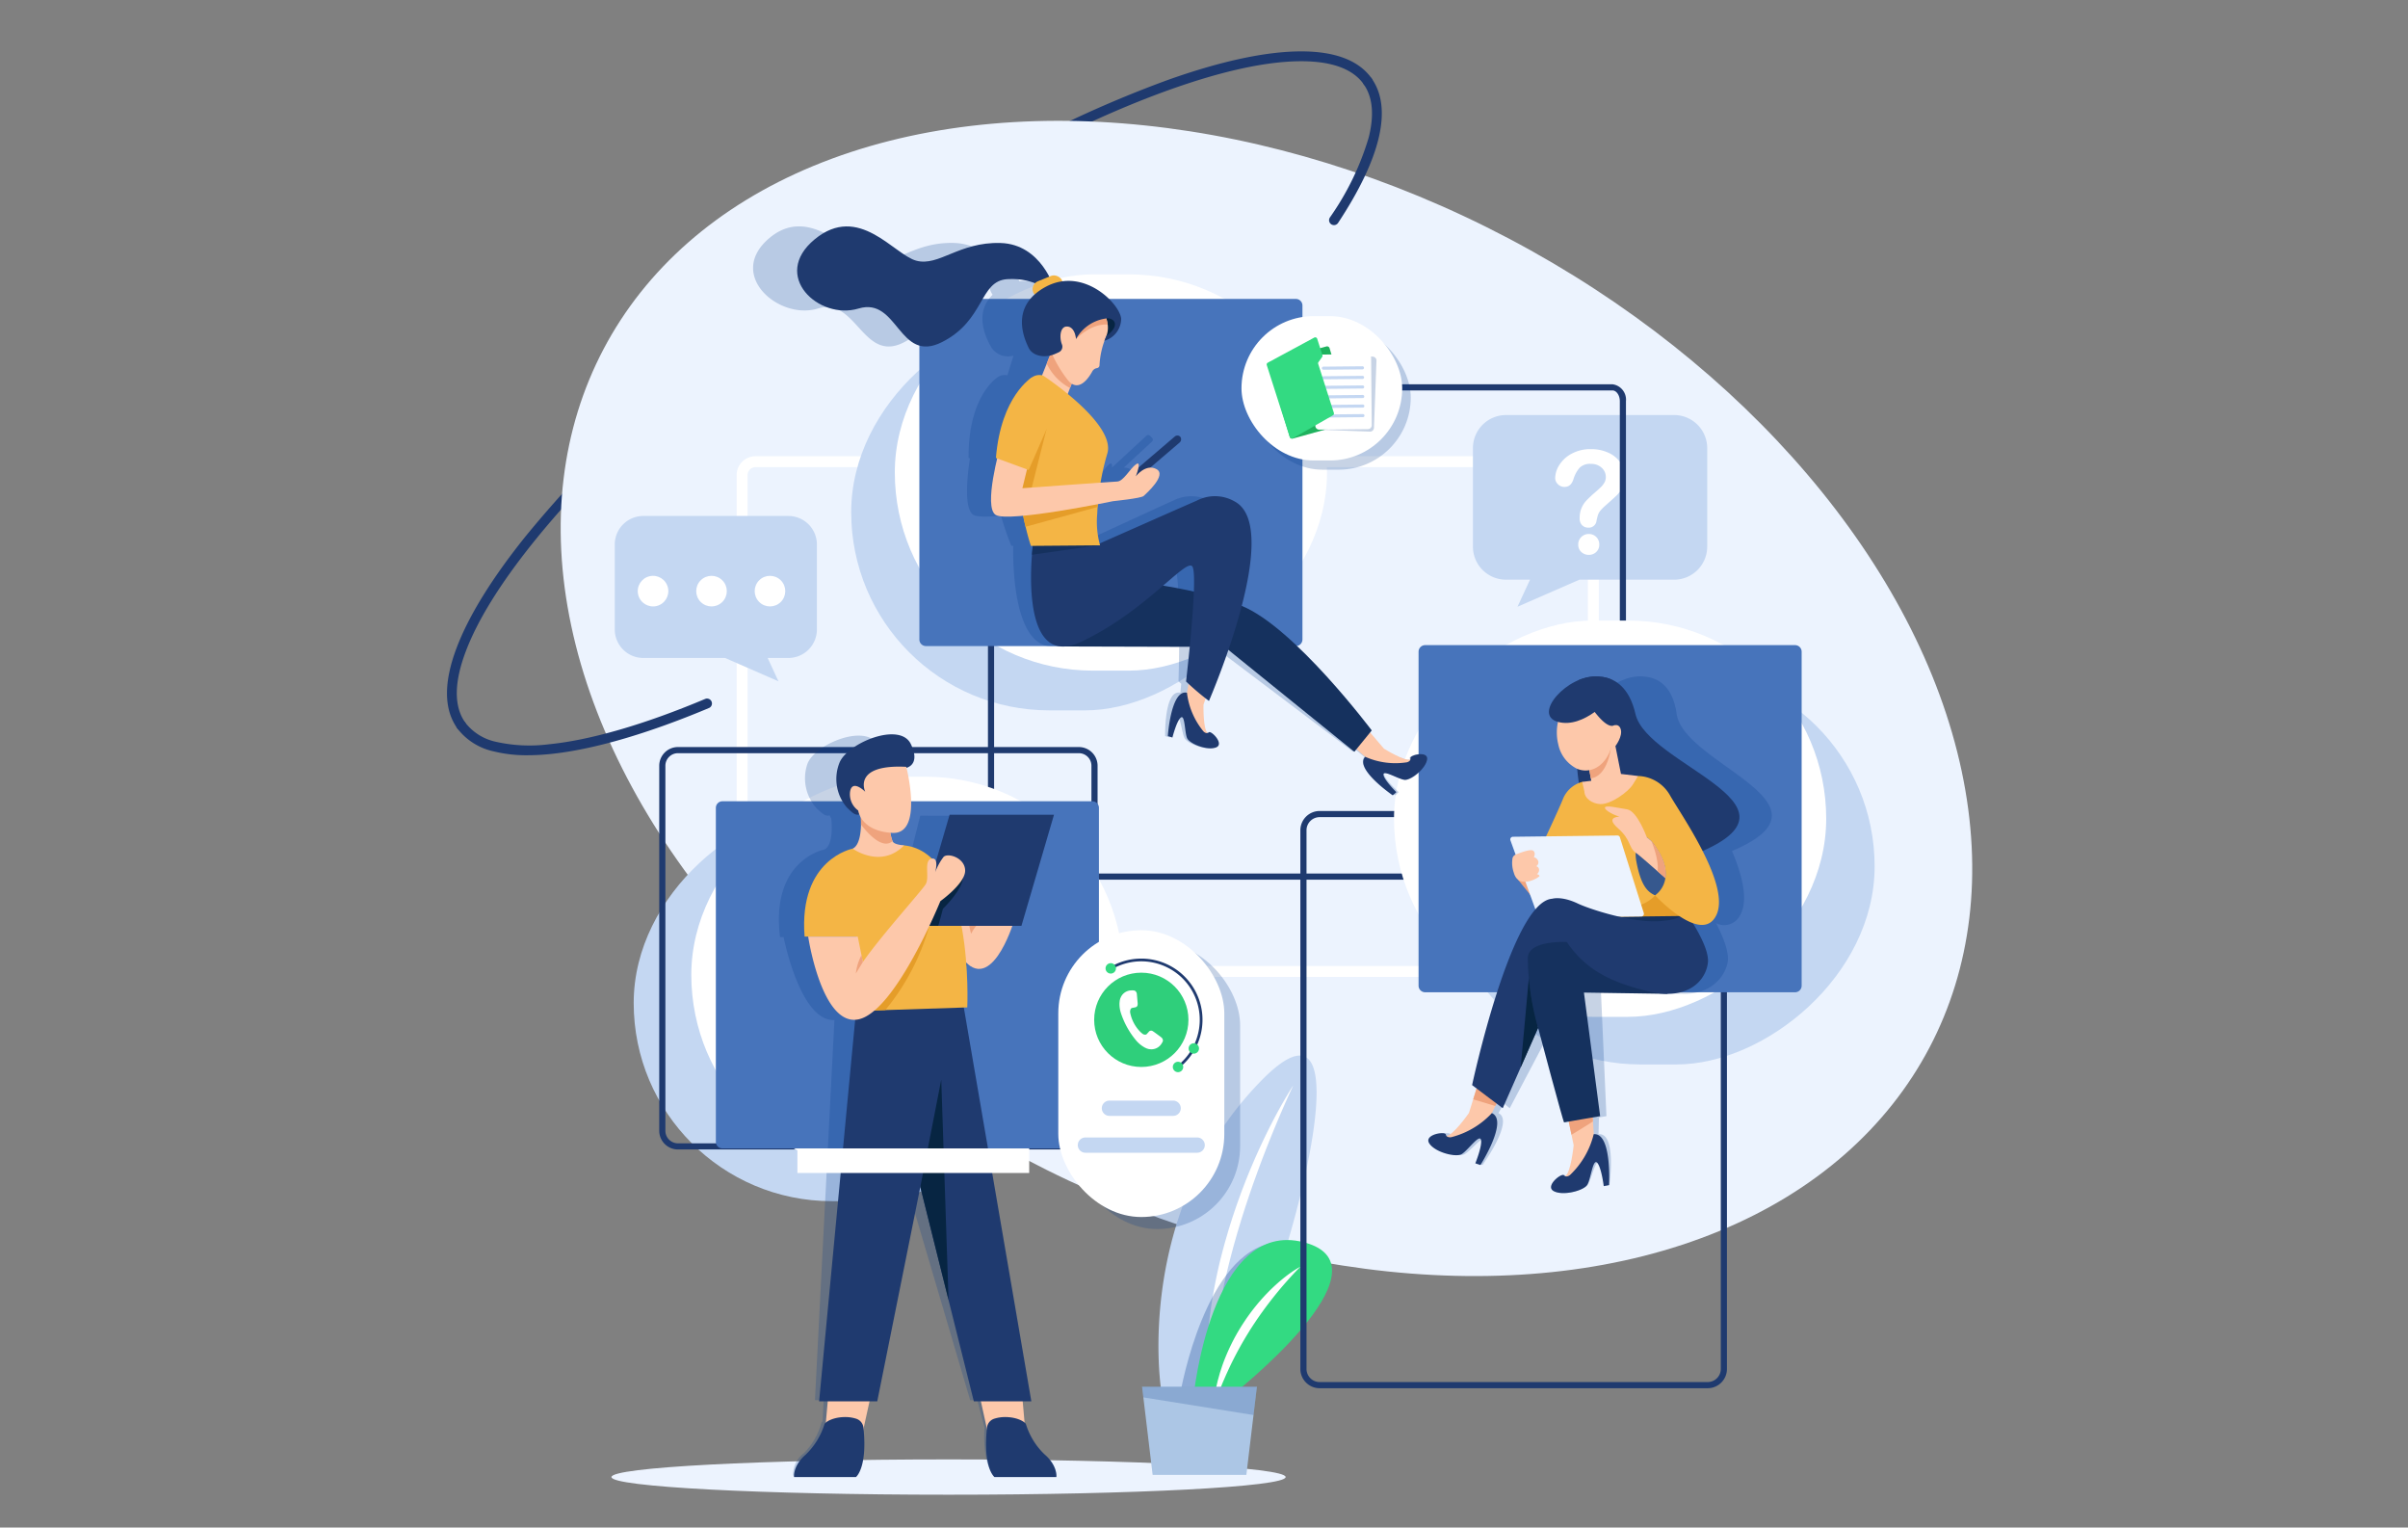 <svg xmlns="http://www.w3.org/2000/svg" xmlns:xlink="http://www.w3.org/1999/xlink" width="380" height="241" viewBox="0 0 380 241"><rect x="0" y="0" width="380" height="241" fill="#808080" stroke="none"/><defs><clipPath id="a"><rect width="380" height="241" transform="translate(256.75 986)" fill="#f5f5f5"/></clipPath></defs><g transform="translate(-256.75 -986)" clip-path="url(#a)"><g transform="translate(26.452 1040.588)"><path d="M514.2,460.38a.776.776,0,0,1-.634-.327c-2.111-2.973-2.146-7.227-.1-12.643,1.909-5.06,5.56-10.973,10.851-17.572a183.573,183.573,0,0,1,19.719-20.6,298.79,298.79,0,0,1,55.833-39.657,183.55,183.55,0,0,1,25.946-11.834c7.974-2.823,14.759-4.323,20.166-4.459,5.787-.145,9.792,1.288,11.9,4.261a.777.777,0,1,1-1.266.9c-1.794-2.525-5.36-3.739-10.6-3.608s-11.866,1.6-19.686,4.37c-16.175,5.726-35.573,16.33-54.621,29.86s-35.449,28.353-46.183,41.741c-5.189,6.472-8.759,12.242-10.61,17.149s-1.878,8.67-.084,11.2a.777.777,0,0,1-.633,1.227Z" transform="translate(-211.121 -399.759)" fill="#1f3a6f"/><ellipse cx="82.023" cy="118.243" rx="82.023" ry="118.243" transform="translate(287.307 73.035) rotate(-62.208)" fill="#ecf3fe"/><path d="M1404.5,1496.5H1274.384a2.972,2.972,0,0,1-2.969-2.969v-76.215a2.972,2.972,0,0,1,2.969-2.969H1404.5a2.972,2.972,0,0,1,2.969,2.969v76.215A2.972,2.972,0,0,1,1404.5,1496.5Zm-130.113-80.43a1.248,1.248,0,0,0-1.246,1.246v76.215a1.248,1.248,0,0,0,1.246,1.246H1404.5a1.248,1.248,0,0,0,1.246-1.246v-76.215a1.248,1.248,0,0,0-1.246-1.246Z" transform="translate(-924.868 -1396.955)" fill="#fff"/><ellipse cx="53.195" cy="2.785" rx="53.195" ry="2.785" transform="translate(326.792 175.662)" fill="#ecf3fe"/><g transform="translate(410.527 111.949)"><path d="M2397.5,3014.7c-2.909,9.834-6.568,19.135-8.978,22.45a4.528,4.528,0,0,1-1.027,1.093l-.483-.017-6.344-.224-3.115-.11s-4.49-27.912,15.716-48.669C2405.711,2976.438,2402.89,2996.482,2397.5,3014.7Z" transform="translate(-2374.545 -2985.18)" fill="#c4d7f2"/><path d="M2516.47,3063.236c-.982,2.1-1.907,4.218-2.794,6.35s-1.736,4.276-2.538,6.436l-.3.809-.292.813c-.194.542-.395,1.082-.579,1.627l-.281.815c-.095.272-.189.543-.279.817l-.544,1.638-.522,1.644c-.089.273-.169.549-.252.825l-.247.826c-.081.276-.169.549-.247.826l-.235.829c-.155.553-.32,1.1-.459,1.661a106.514,106.514,0,0,0-2.762,13.488l-.216,1.709c-.02.143-.032.285-.046.428l-.041.429-.084.858c-.028.286-.059.572-.084.858l-.057.86-.059.861c-.018.287-.045.574-.05.861-.116,2.3-.1,4.606-.02,6.926-.178-1.144-.381-2.292-.472-3.45l-.085-.868-.041-.435-.024-.436-.085-1.744c-.008-.146-.014-.292-.013-.436l0-.437,0-.874v-.874c.006-.291.019-.582.028-.873l.031-.874.018-.437c.005-.146.01-.291.022-.437l.129-1.744a79.169,79.169,0,0,1,2.49-13.747c.145-.564.314-1.121.474-1.682l.242-.839c.081-.279.171-.556.257-.834l.263-.833c.088-.278.173-.556.268-.831l.559-1.654.592-1.643.148-.41.157-.407.314-.814c.206-.544.425-1.083.644-1.621l.331-.807.342-.8q1.373-3.205,2.958-6.31c.533-1.031,1.077-2.057,1.653-3.065.142-.253.288-.5.434-.755s.291-.5.441-.75C2515.849,3064.215,2516.15,3063.719,2516.47,3063.236Z" transform="translate(-2492.608 -3058.537)" fill="#fff"/><path d="M2451.808,3474.694c-2.909,9.834-6.568,19.135-8.978,22.45-.611.443-1.125.808-1.51,1.075-.489.341-.769.527-.769.527l-5.637-.421s.02-.115.062-.33C2435.541,3495.052,2440.1,3473.436,2451.808,3474.694Z" transform="translate(-2428.854 -3445.177)" fill="#003889" opacity="0.28" style="mix-blend-mode:multiply;isolation:isolate"/><path d="M2468.923,3493.463s2.766-28.311,17.44-24.469-11.787,24.469-11.787,24.469Z" transform="translate(-2460.817 -3439.533)" fill="#33da82"/><path d="M2535.1,3538.661c-.784.786-1.525,1.594-2.25,2.414s-1.42,1.656-2.093,2.509c-.17.212-.338.425-.5.642s-.334.427-.493.646q-.487.651-.957,1.312c-.152.223-.309.444-.464.665s-.3.449-.452.673-.3.451-.445.677-.3.453-.433.685a56.5,56.5,0,0,0-3.109,5.692l-.339.74-.171.371-.162.374-.327.749c-.109.25-.207.5-.312.757-.218.5-.4,1.017-.61,1.528-.105.255-.2.514-.293.773s-.2.518-.3.776a23.485,23.485,0,0,1,.511-3.3c.063-.271.124-.544.193-.814l.225-.806c.039-.134.073-.27.116-.4l.13-.4c.088-.265.173-.532.265-.8a31.363,31.363,0,0,1,2.931-6.032c.146-.24.3-.472.456-.706s.306-.469.471-.7.324-.456.49-.682.336-.448.508-.669c.349-.438.7-.875,1.068-1.294.181-.213.369-.42.558-.626s.381-.409.576-.609a28.673,28.673,0,0,1,2.464-2.266c.434-.349.877-.688,1.334-1.007A14.3,14.3,0,0,1,2535.1,3538.661Z" transform="translate(-2510.127 -3505.343)" fill="#fff"/><path d="M2350.71,3867.025h-14.79l-1.666-13.906h18.121Z" transform="translate(-2334.255 -3800.872)" fill="#acc6e5"/><path d="M2334.255,3853.119l.2,1.683,17.385,2.782.535-4.466Z" transform="translate(-2334.255 -3800.872)" fill="#003889" opacity="0.2" style="mix-blend-mode:multiply;isolation:isolate"/></g><path d="M3233.336,1306.418h-26.53a5.22,5.22,0,0,0-5.22,5.22v15.534a5.219,5.219,0,0,0,5.22,5.22h3.789l-1.976,4.266,9.769-4.266h14.949a5.22,5.22,0,0,0,5.22-5.22v-15.534A5.22,5.22,0,0,0,3233.336,1306.418Z" transform="translate(-2738.849 -1295.524)" fill="#c4d7f2"/><g transform="translate(475.716 16.273)"><path d="M3417.189,1400.366a3.983,3.983,0,0,1,.684-2.117,5.177,5.177,0,0,1,1.972-1.768,6.169,6.169,0,0,1,3.012-.688,6.42,6.42,0,0,1,2.817.606,4.572,4.572,0,0,1,1.88,1.614,3.927,3.927,0,0,1,.654,2.208,3.4,3.4,0,0,1-.39,1.64,5.033,5.033,0,0,1-.91,1.212q-.526.509-1.889,1.714a7.461,7.461,0,0,0-.6.6,2.425,2.425,0,0,0-.339.472,2.3,2.3,0,0,0-.174.429q-.062.214-.186.753a1.226,1.226,0,0,1-1.317,1.138,1.337,1.337,0,0,1-.962-.38,1.468,1.468,0,0,1-.385-1.115,3.906,3.906,0,0,1,1.063-2.787,17.594,17.594,0,0,1,1.285-1.21q.709-.613,1.025-.925a3.181,3.181,0,0,0,.533-.7,1.693,1.693,0,0,0,.219-.836,1.946,1.946,0,0,0-.647-1.492,2.393,2.393,0,0,0-1.687-.616,2.341,2.341,0,0,0-1.789.6,4.873,4.873,0,0,0-.98,1.8q-.382,1.243-1.428,1.237a1.4,1.4,0,0,1-1.039-.442A1.331,1.331,0,0,1,3417.189,1400.366Zm5.307,12.108a1.735,1.735,0,0,1-1.171-.442,1.527,1.527,0,0,1-.494-1.221,1.567,1.567,0,0,1,.492-1.165,1.636,1.636,0,0,1,1.192-.467,1.618,1.618,0,0,1,1.632,1.651,1.539,1.539,0,0,1-.5,1.209A1.673,1.673,0,0,1,3422.5,1412.474Z" transform="translate(-3417.189 -1395.793)" fill="#fff"/></g><rect width="62.52" height="68.204" rx="31.26" transform="translate(330.3 134.921) rotate(-90)" fill="#c4d7f2"/><rect width="62.52" height="68.204" rx="31.26" transform="translate(364.623 57.485) rotate(-90)" fill="#c4d7f2"/><rect width="62.52" height="68.204" rx="31.26" transform="translate(457.924 113.35) rotate(-90)" fill="#c4d7f2"/><path d="M2854.139,1274.957h-.971v-46.532c0-.918-.534-1.693-1.165-1.693h-45.816v-.971H2852a2.448,2.448,0,0,1,2.137,2.665Z" transform="translate(-2367.251 -1219.723)" fill="#1f3a6f"/><path d="M2813.466,2435.234h-61.232a3.047,3.047,0,0,1-3.043-3.043v-84.984a3.047,3.047,0,0,1,3.043-3.043h61.232a3.047,3.047,0,0,1,3.043,3.043v84.984A3.046,3.046,0,0,1,2813.466,2435.234Zm-61.232-90.1a2.075,2.075,0,0,0-2.073,2.072v84.984a2.075,2.075,0,0,0,2.073,2.072h61.232a2.075,2.075,0,0,0,2.073-2.072v-84.984a2.075,2.075,0,0,0-2.073-2.072Z" transform="translate(-2313.686 -2270.802)" fill="#1f3a6f"/><path d="M1134.675,2240.028h-63.268a2.956,2.956,0,0,1-2.953-2.953V2179.49a2.957,2.957,0,0,1,2.953-2.953h63.268a2.957,2.957,0,0,1,2.953,2.953v57.585A2.957,2.957,0,0,1,1134.675,2240.028Zm-63.268-62.52a1.985,1.985,0,0,0-1.982,1.982v57.585a1.985,1.985,0,0,0,1.982,1.983h63.268a1.985,1.985,0,0,0,1.983-1.983V2179.49a1.985,1.985,0,0,0-1.983-1.982Z" transform="translate(-734.124 -2113.265)" fill="#1f3a6f"/><rect width="0.971" height="41.965" transform="translate(386.204 41.134)" fill="#1f3a6f"/><rect width="59.852" height="0.971" transform="translate(400.382 83.228)" fill="#1f3a6f"/><rect width="62.52" height="68.204" rx="31.26" transform="translate(339.39 130.474) rotate(-90)" fill="#fff"/><rect width="62.52" height="68.204" rx="31.26" transform="translate(450.283 105.838) rotate(-90)" fill="#fff"/><path d="M1.038,0H53.73a1.038,1.038,0,0,1,1.038,1.038V59.414a1.038,1.038,0,0,1-1.038,1.038H1.038A1.038,1.038,0,0,1,0,59.414V1.038A1.038,1.038,0,0,1,1.038,0Z" transform="translate(514.611 47.194) rotate(90)" fill="#4774bb"/><rect width="62.52" height="68.204" rx="31.26" transform="translate(371.505 51.218) rotate(-90)" fill="#fff"/><path d="M1.038,0H53.73a1.038,1.038,0,0,1,1.038,1.038V59.414a1.038,1.038,0,0,1-1.038,1.038H1.038A1.038,1.038,0,0,1,0,59.414V1.038A1.038,1.038,0,0,1,1.038,0Z" transform="translate(435.833 -7.427) rotate(90)" fill="#4774bb"/><path d="M1.038,0H53.73a1.038,1.038,0,0,1,1.038,1.038V59.414a1.038,1.038,0,0,1-1.038,1.038H1.038A1.038,1.038,0,0,1,0,59.414V1.038A1.038,1.038,0,0,1,1.038,0Z" transform="translate(403.718 71.829) rotate(90)" fill="#4774bb"/><path d="M3133.877,1997.146c-.554-3.866-2.379-5.314-4.19-5.752l-.1-.025-.026-.006a7.7,7.7,0,0,0-1.087-.148,6.931,6.931,0,0,0-2.977.529l-.053.021h0c-3.842,1.533-7.1,5.728-3.9,6.628h0a7.827,7.827,0,0,0-.348,1.978,7.357,7.357,0,0,0,.089,1.559,4.917,4.917,0,0,0,2.628,3.855l.019.008c0,.749.025,1.5.068,2.246a4.988,4.988,0,0,0-2.672,2.393c-.566,1.181-2.06,3.905-3.232,6.018l-5.248.064a.461.461,0,0,0-.426.571l.617,2.243h0a.946.946,0,0,0-.538.571,4.588,4.588,0,0,0,.007,2.3,1.8,1.8,0,0,0,.571,1.092l1.7,2.353.638,2.323c-5.931,6.229-12.4,27.728-12.4,27.728l.66.533-.684,1.711-.3.747c-.359.893-.563,1.406-.563,1.406s-2.812,3.6-3.866,3.61a.455.455,0,0,1-.076-.213c-.059-.554-3.521,0-2.733,1.405s3.973,2.239,4.963,1.691,3.062-3.2,3.241-2.283-1.213,3.736-1.213,3.736l.786.267s5.057-7,2.517-8.187l.638-1.129.038-.068.182-.323.922.744,3.394-6.44,3.292-6.245s2.681,14.962,2.8,14.922c.026-.009.312-.06.745-.135l.254,2.087c.01.073.019.143.027.21.111.918.174,1.443.174,1.443s-.813,4.365-1.77,4.884a.443.443,0,0,1-.172-.141c-.326-.432-3.223,1.716-1.813,2.5s4.737-.075,5.375-1.012,1.237-4.147,1.848-3.476.723,3.694.723,3.694l.852-.161s1.195-8.283-1.714-8.03l.032-1.324.017-.692.016-.63,1.182-.2-.86-19.5,12.813.19c4.427.153,6.7-2.577,7.167-4.913.335-1.678-.857-4.385-1.831-6.23a2.814,2.814,0,0,0,3.817-1.273c1.346-2.386.289-6.353-1.288-10.107l.074-.031C3160.263,2011.209,3135.024,2005.146,3133.877,1997.146Z" transform="translate(-2638.986 -1939.088)" fill="#003889" opacity="0.22" style="mix-blend-mode:multiply;isolation:isolate"/><g transform="translate(455.695 52.115)"><path d="M3136.264,3007.618l-.619,1.3-1.873,3.914-.031.068-1.346,2.815-5.871,2.986s-1.562-1.166-.538-1.086,3.592-3.609,3.592-3.609l.44-1.406q.105-.339.233-.747c.335-1.072.777-2.49,1.287-4.122.151-.488.311-.992.474-1.515Z" transform="translate(-3123.168 -2945.112)" fill="#fdc8aa"/><path d="M3088.208,3139.767s-.741.128-.847-.426-3.52,0-2.61,1.406,4.168,2.238,5.109,1.691,2.785-3.2,3.043-2.283-.887,3.735-.887,3.735l.809.268s4.458-7.019,1.8-8.192A13.185,13.185,0,0,1,3088.208,3139.767Z" transform="translate(-3084.596 -3067.054)" fill="#1f3a6f"/><path d="M3208.294,3007.618l-.619,1.3-1.872,3.914-.032.068-3.489-1.049c.335-1.072.777-2.49,1.287-4.122q.227-.731.474-1.515Z" transform="translate(-3195.198 -2945.112)" fill="#efa37d"/><path d="M3442.9,3082.441l-3.673,5.466s-1.932-.256-1-.686,1.379-4.9,1.379-4.9-.11-.525-.3-1.443c-.014-.068-.029-.138-.045-.21l-1.116-5.343q-.1-.487-.207-.994l4.4-.842.058.926.032.511.228,3.636.043.692Z" transform="translate(-3416.667 -3008.338)" fill="#fdc8aa"/><path d="M3409.428,3197.605s-.584.472-.947.04-3.073,1.717-1.6,2.5,4.731-.075,5.286-1.012.876-4.147,1.545-3.477,1.045,3.695,1.045,3.695l.837-.16s.476-8.3-2.421-8.029A13.188,13.188,0,0,1,3409.428,3197.605Z" transform="translate(-3387.073 -3118.922)" fill="#1f3a6f"/><path d="M3445.888,3093.01c-.726.463-2.5,1.59-3.393,2.105l-1.116-5.343,4.249-.911.032.511Z" transform="translate(-3419.903 -3022.786)" fill="#efa37d"/><path d="M3319.866,2507.021l2.173,2.691.765-.783-.637-3.012Z" transform="translate(-3305.704 -2474.933)" fill="#efa37d"/><path d="M3338.833,2688.235s3.982,14.961,4.1,14.922,5.688-.981,5.688-.981l-2.556-19.5,13.246.2-9.914-9s-11.076.059-12.216,1.631S3336.967,2684.8,3338.833,2688.235Z" transform="translate(-3321.505 -2632.781)" fill="#15315e"/><path d="M3476.739,2019.9c2.478,1.87,6.122,2.366,11.413.479q1.675-.6,2.989-1.183c16.939-7.525-8.828-13.588-10.67-21.589-1.938-8.416-8.9-5.38-8.9-5.38S3468.6,2013.762,3476.739,2019.9Z" transform="translate(-3447.778 -1991.664)" fill="#1f3a6f"/><path d="M3395.416,2289.059l-18.295.223-5.8-9.961s3.223-6.766,4.034-8.827a4.572,4.572,0,0,1,2.99-2.573l3,.847,6.781-.083,6.047,16.9.56,1.567Z" transform="translate(-3354.059 -2251.263)" fill="#f4b545"/><path d="M3563.209,2606.14l-.279,2.093-11.946-.154-.03-2.417Z" transform="translate(-3522.882 -2568.673)" fill="#15315e"/><path d="M3549.577,2564.506l-13.661.167-.015-1.262c6.511.7,8.622-2.15,8.622-2.15l4.327-.234.421-.023.139,1.591Z" transform="translate(-3508.734 -2526.704)" fill="#e59d29"/><path d="M3299.953,2408.552l16.5-.2a.409.409,0,0,1,.392.291l3.766,11.934a.42.42,0,0,1-.383.554l-15.952.195a.409.409,0,0,1-.387-.275l-4.316-11.927A.421.421,0,0,1,3299.953,2408.552Z" transform="translate(-3286.61 -2383.24)" fill="#ecf3fe"/><path d="M3236.641,2582.916c-.309,2.739-3.054,6.022-9.26,4.559s-10.107-3.525-13.01-7.822c0,0-6.1-.305-6.143,2.507a29.946,29.946,0,0,0,.155,3.179,43.3,43.3,0,0,0,1.462,7.859l-2.749,6.245-2.834,6.439-4.833-3.646s6.2-28.975,12.638-29.4c0,0,1.465-.473,4.031.75,1.871.891,8.865,3.194,13.267,2.758,1.637-.162,3.179-.377,3.586-1.654C3232.951,2574.695,3236.95,2580.176,3236.641,2582.916Z" transform="translate(-3192.517 -2537.744)" fill="#1f3a6f"/><path d="M3571.065,2252.4a5.993,5.993,0,0,1,4.966,2.932c1.632,2.944,9.683,14.2,7.386,19.014s-9.671-3.112-9.671-3.112l-1.027-9.449L3567,2255.3Z" transform="translate(-3537.958 -2236.676)" fill="#f4b545"/><path d="M3632.9,2419.48a4.078,4.078,0,0,1-1.628,2.72c-1.127-.518-2.2-1.417-2.934-5.246a6.5,6.5,0,0,1-.127-1.473,2.291,2.291,0,0,1,1.76-2.445l.707.579C3632.713,2416.155,3633.113,2418.094,3632.9,2419.48Z" transform="translate(-3595.488 -2387.644)" fill="#36588e"/><path d="M3304.305,2448.135a.838.838,0,0,1,.489-.571c.606-.248,2.314-.906,2.738-.631.518.335.143,1.046.143,1.046a.927.927,0,0,1,.7.669.7.7,0,0,1-.335.747.573.573,0,0,1,.451.5.8.8,0,0,1-.341.749s.407.095.406.3-3.282,2.233-4.041-.51A4.622,4.622,0,0,1,3304.305,2448.135Z" transform="translate(-3291.016 -2419.437)" fill="#fdc8aa"/><path d="M3557.2,2343.587c-.4-.345-.818-.714-1.237-1.079-1.528-1.333-3.026-2.64-3.188-2.74-.1-.06-.184-.12-.264-.18-1.2-.912-.682-2.012-2.822-3.891-2.282-2.009.775-1.744.17-1.856s-2.293-.951-2.2-1.381,1.893.023,3.495.275,3.1,4.392,3.1,4.392l.02.017.707.579v0C3557.007,2340.263,3557.407,2342.2,3557.2,2343.587Z" transform="translate(-3519.782 -2311.75)" fill="#fdc8aa"/><path d="M3496.835,2126.971s-.784,1.27-.8,1.3c-.736,1.222-3.541,3.227-5.2,3.132-1.187-.07-2.442-.829-2.482-2.017l-.339-1.483,1.434-.175-.07-.379-.352-1.9,1.116-1.995.047-.084,2.337-4.172s1.184-.779,1.56.359-.829,2.694-.829,2.694l.876,4.4Z" transform="translate(-3463.729 -2111.247)" fill="#fdc8aa"/><path d="M3508.467,2164.656c-.52,4.937-2.582,5.587-3.291,5.662l-.353-1.9,1.116-1.995.047-.084Z" transform="translate(-3479.527 -2154.215)" fill="#efa37d"/><path d="M3421.711,2050.634a5.521,5.521,0,0,0,2.963,3.856,3.486,3.486,0,0,0,1.486.27c2.45-.1,4.329-2.807,4.2-6.047s-2.225-5.785-4.675-5.685-4.328,2.807-4.195,6.047A7.575,7.575,0,0,0,3421.711,2050.634Z" transform="translate(-3401.201 -2039.906)" fill="#fdc8aa"/><path d="M3410.616,1994.466s-4.274,5.062-8.41,3.927,1.557-7.516,6.309-7.178S3410.616,1994.466,3410.616,1994.466Z" transform="translate(-3381.744 -1991.203)" fill="#1f3a6f"/><path d="M3504.262,2029.588s2.305,3.742,3.789,3.622c0,0,.343-.447.547-.4a3.758,3.758,0,0,0,.466.079c2.508.26-3.126-5.307-3.126-5.307A2.1,2.1,0,0,0,3504.262,2029.588Z" transform="translate(-3479 -2025.394)" fill="#1f3a6f"/><path d="M3329.541,2789.723l-2.749,6.245,1.287-14.1A43.314,43.314,0,0,0,3329.541,2789.723Z" transform="translate(-3312.213 -2734.269)" fill="#072542"/><path d="M3671.5,2428.545c-.4-.345-.818-.713-1.237-1.079.272-1.872-.95-4.705-.983-4.784C3671.312,2425.221,3671.712,2427.159,3671.5,2428.545Z" transform="translate(-3634.087 -2396.708)" fill="#efa37d"/></g><path d="M1418.023,895.929a.452.452,0,0,1,.016.208c-.833.359-4.329-1.71-4.329-1.71l-.943-1-1.469-1.556.236-.324s-13.649-16.269-22.259-19.649c1.217-7.117,1.363-14.5-2.609-16.495a6.348,6.348,0,0,0-5.918-.136c-3.14,1.424-13.3,6.107-14.8,6.8a15.713,15.713,0,0,1-.765-4.642c-.017-.371-.029-.75-.034-1.136,0-.09,0-.18,0-.272,0-.055,0-.111,0-.166,1.437-.28,2.362-.475,2.362-.475s4.4-.449,4.754-.821,3.426-3.3,1.649-4.232a1.978,1.978,0,0,0-1-.238l4.457-4.12a.41.41,0,0,0-.006-.582l-.281-.3a.42.42,0,0,0-.586-.046l-5.45,5.039c.05-.48-.017-.831-.424-.528-.909.677-1.73,2.687-2.744,2.727-.245.01-1.237.076-2.6.171a33.722,33.722,0,0,1,.649-4.559c.636-2.864-3.631-6.788-7.075-9.426l.278-.938.2-.688c1.557.949,2.683-1.067,3.082-1.944a.876.876,0,0,1,.6-.487l.142-.035a.4.4,0,0,0,.311-.413,13.52,13.52,0,0,1,.427-3.889,3.265,3.265,0,0,0,2.338-3.47c-.342-2-4.946-6.562-9.795-5.906l0-.009-.109-.219a1.318,1.318,0,0,0-1.651-.671l-.372.157c-1.289-2.111-3.9-5.188-8.182-5.308-6.548-.184-9.4,3.743-13.028,2.793s-9.866-9.123-16.331-3.375,1.8,12.811,7.884,10.923,7.1,8.754,13.631,5.3,4.986-9.671,9.463-9.94a10.448,10.448,0,0,1,4.364.632,1.173,1.173,0,0,0-.174,1.349l.109.219a1.38,1.38,0,0,0,.17.261c-2.9,2.861-1.2,6.618-.149,8.412a3.175,3.175,0,0,0,3.442,1.2l-.389,1.254-.576,1.857a1.924,1.924,0,0,0-1.577.331h0s-4.619,2.873-4.545,12.7l.207.074c-.414,2.761-.969,7.968.542,8.9.577.354,2.249.344,4.364.146.183.638.362,1.219.531,1.736.134.411.261.783.378,1.116.436,1.236.736,1.905.736,1.905l.29,0c-.007.284-.014.767-.006,1.394.048,4.212.737,14.855,6.484,14.47,2.651.01,13.115.038,19.7.056-.027,3.062-.1,5.466-.1,5.466l.434.366-.025.249-.115,1.162c-2.573-.54-2.4,6.839-2.4,6.839l.743.233s.429-2.633,1.048-3.154.806,2.354,1.274,3.244,3.35,2,4.7,1.473-1.011-2.727-1.35-2.385a.4.4,0,0,1-.171.1c-.8-.561-1.052-4.466-1.052-4.466l.24-.951c.334.251.556.4.569.354.018-.066,1.194-3.477,2.352-8.049l21.3,16.074.3-.406.526.428.958.78c-1.583,1.9,4.891,6.074,4.891,6.074l.524-.5s-2.1-1.911-2.282-2.748,2.391.684,3.365.8,3.188-1.71,3.31-3.179S1417.873,895.437,1418.023,895.929ZM1364.1,829.443h0l-.016.044Zm-.129.367c-.021.064-.041.128-.06.193C1363.93,829.938,1363.949,829.874,1363.97,829.81Zm.106-.3c-.029.077-.056.155-.083.233C1364.021,829.661,1364.048,829.583,1364.077,829.507Zm12.5,39.2c2.371-2.2,3.839-3.649,4.344-3.03.3.374.489,1.92.6,3.964C1379.828,869.266,1378.152,868.958,1376.58,868.7Z" transform="translate(-965.269 -830.898)" fill="#003889" opacity="0.22" style="mix-blend-mode:multiply;isolation:isolate"/><g transform="translate(356.093 -18.867)"><rect width="1.218" height="11.367" rx="0.609" transform="matrix(-0.65, -0.76, 0.76, -0.65, 52.226, 41.052)" fill="#1f3a6f"/><path d="M2840.045,2091.645l.964.846,2.907,2.548,2.141,1.877,5.856.384s.871-1.5.059-1.078-4.209-1.7-4.209-1.7l-.854-1-2.956-3.455c-.295-.346-.6-.7-.92-1.075Z" transform="translate(-2755.164 -2012.131)" fill="#fdc8aa"/><path d="M2920.773,2196.582s.652-.155.545-.647,2.884-1.234,2.632.235-2.628,3.3-3.592,3.179-3.4-1.64-3.294-.8,2.038,2.748,2.038,2.748l-.569.5s-6.117-4.184-4.347-6.08A11.753,11.753,0,0,0,2920.773,2196.582Z" transform="translate(-2824.541 -2112.037)" fill="#1f3a6f"/><path d="M2121.568,1746.424c.254.006,25.84.073,25.84.073l20.461,16.546,2.746-3.368s-12.207-16.27-20.517-19.649-21.152-4.264-21.152-4.264Z" transform="translate(-2079.938 -1680.156)" fill="#15315e"/><path d="M2448.167,1930.837l-.237,1.26-.713,3.8-.526,2.8,2.651,5.236s1.737-.015.958-.5-.684-4.485-.684-4.485.154-.453.424-1.244l1.469-4.3c.147-.43.3-.878.457-1.339Z" transform="translate(-2385.49 -1863.488)" fill="#fdc8aa"/><path d="M2407.408,2039.853s.465.482.833.139,2.531,1.854,1.138,2.385-4.176-.583-4.565-1.473-.322-3.764-.987-3.243-1.327,3.153-1.327,3.153l-.723-.233s.487-7.4,3.019-6.837A11.754,11.754,0,0,0,2407.408,2039.853Z" transform="translate(-2343.28 -1960.172)" fill="#1f3a6f"/><path d="M2051.036,1542.5c10.148-4.723,16.635-13.279,17.621-11.922s-.989,18.15-.989,18.15a39.924,39.924,0,0,0,3.615,3.07c.068-.189,11.876-27.367,4.028-31.487a6.212,6.212,0,0,0-5.906-.136c-3.53,1.539-15.6,6.885-15.6,6.885h-1.661l-8.632,0s-.085.646-.163,1.68C2042.983,1533.475,2042.705,1546.374,2051.036,1542.5Z" transform="translate(-2006.295 -1476.932)" fill="#1f3a6f"/><path d="M2065.808,1128.112l3.86,3.477.928-2.412,1.415-3.676-3.911-3.14-1.181,2.963Z" transform="translate(-2027.534 -1103.68)" fill="#fdc8aa"/><path d="M2084.269,1125.324a8.5,8.5,0,0,0,3.677,3.853l1.415-3.676-3.91-3.14Z" transform="translate(-2044.884 -1103.68)" fill="#efa37d"/><path d="M2045.557,1646.311l10.327-1.475-1.531-.2-8.633,0S2045.635,1645.277,2045.557,1646.311Z" transform="translate(-2008.502 -1594.511)" fill="#15315e"/><path d="M2004.063,1210.7a61.674,61.674,0,0,0,.72,11.005q.135.853.278,1.613c.008.044.017.088.025.131.151.79.3,1.5.451,2.116.1.411.192.783.28,1.116.326,1.236.568,1.905.568,1.905l10.909-.087a13.752,13.752,0,0,1-.45-4.926c.016-.371.037-.75.067-1.136.006-.09.013-.18.02-.272.032-.392.07-.79.115-1.191a38.737,38.737,0,0,1,1.385-6.937c1.464-4.712-10.087-12.294-10.087-12.294s-3.877-1.729-4.261,8.343Q2004.07,1210.39,2004.063,1210.7Z" transform="translate(-1969.49 -1178.183)" fill="#f4b545"/><path d="M2004.063,1342.714a61.676,61.676,0,0,0,.72,11.005l1.106.135,2.95-11.644-4.758-.109Q2004.07,1342.4,2004.063,1342.714Z" transform="translate(-1969.49 -1310.192)" fill="#e59d29"/><g transform="translate(0)"><path d="M2225.047,1049.192s2.555-1.04,2.1-2.516-2.733-.82-2.733-.82A5.511,5.511,0,0,1,2225.047,1049.192Z" transform="translate(-2176.59 -1031.644)" fill="#072542"/><path d="M1470.608,821.913s-2-7.083-8.531-7.267-9.729,3.743-13.276,2.793-9.057-9.123-16.031-3.375.661,12.811,6.915,10.923,6.323,8.754,13.162,5.3,5.844-9.671,10.344-9.94,6.714,2.125,6.714,2.125Z" transform="translate(-1429.997 -812.031)" fill="#1f3a6f"/><path d="M2086.843,1024.591a20.261,20.261,0,0,0,3.206,5.88c1.7,2.018,3.3-.426,3.835-1.417a.988.988,0,0,1,.641-.488l.145-.035a.451.451,0,0,0,.348-.413,13.187,13.187,0,0,1,1.011-4.461,3.63,3.63,0,0,0,.282-1.991,6.506,6.506,0,0,0-.958-2.569,6.048,6.048,0,0,0-1.64-.441C2088.972,1018.123,2086.843,1024.591,2086.843,1024.591Z" transform="translate(-2047.303 -1006.189)" fill="#fdc8aa"/><rect width="4.925" height="2.679" rx="1.34" transform="matrix(0.926, -0.377, 0.377, 0.926, 36.748, 9.162)" fill="#f4b545"/><path d="M2152.65,1021.234l.513,3.213s2.217-2.446,4.995-2.293a6.512,6.512,0,0,0-.958-2.569,6.059,6.059,0,0,0-1.641-.441Z" transform="translate(-2109.148 -1006.677)" fill="#efa37d"/><path d="M2032.333,964.313c.074-.193.153-.385.241-.572.03-.064.059-.129.083-.195.5-.358,1.873-1.48,1.126-2.4a1.328,1.328,0,0,0-1.136-.353,6.367,6.367,0,0,0-4.786,3.246s-.14-2-1.479-1.97c-1.042.027-1.18,1.715-.752,2.809a.97.97,0,0,1-.472,1.24c-.207.1-.438.2-.685.308-1.547.653-3.441.313-4.076-.972-1.022-2.066-2.688-6.732,2.655-9.639,5.949-3.237,11.736,2.666,11.929,5.024A3.644,3.644,0,0,1,2032.333,964.313Z" transform="translate(-1983.848 -946.273)" fill="#1f3a6f"/></g><path d="M2021.325,1525.465c.151.79.3,1.5.451,2.116l11.373-3.128c.006-.09.013-.18.02-.271.032-.392.07-.79.115-1.191l-11.639,1.129A2.108,2.108,0,0,1,2021.325,1525.465Z" transform="translate(-1985.729 -1480.194)" fill="#e59d29"/><path d="M1939.672,1391.6s-2.651,9.343-.689,10.616,18.54-2.158,18.54-2.158,4.437-.449,4.827-.821,3.719-3.3,2.025-4.232-3.266,1.132-3.266,1.132,1.012-2.582.044-1.905-1.968,2.687-2.985,2.727-14.956,1.054-14.956,1.054l1.168-4.795Z" transform="translate(-1907.665 -1356.709)" fill="#fdc8aa"/><path d="M1956.734,1207.939s-4.874,2.873-5.672,12.7l5.167,1.9,2.816-6.416Z" transform="translate(-1919.695 -1184.107)" fill="#f4b545"/></g><path d="M1423.941,2259.88a12.008,12.008,0,0,1-3.181-4.793.9.9,0,0,0-.224-.244l-.445-3.332h1.372l-13.418-61.917.546-.018a63.262,63.262,0,0,0-.476-7.042c3.846,3.615,6.417-3.7,7.05-5.77h1.441l4.388-17.475-16.531-.01-1.841,7.332a.559.559,0,0,0-.657-.43,7.711,7.711,0,0,0-4.5-2.085s-1.347-.074-1.743-.508a.861.861,0,0,1-.114-.163,4.79,4.79,0,0,1-.4-1.312c.093.008.188.015.284.021,4.664.274,2.2-8.9,1.821-10.225.692-.224,1.948-1.017.522-3.733-1.88-3.585-10.067-.179-11.182,2.939a7.016,7.016,0,0,0,1.481,7.014c.788.719,1.364,1.324,2.024,1.093a3.852,3.852,0,0,0,.27.5c.026.269.057.658.068,1.1.034,1.368-.119,3.262-1.143,3.782,0,0-8.521,1.585-7.017,13.823h.569s2.6,13.36,8.017,13.081l-3.07,59.979h1.365l-.152,3.333a.8.8,0,0,0-.2.242,10.7,10.7,0,0,1-2.759,4.791,4.154,4.154,0,0,0-1.7,3.537l9.8.006s1.77-1.389.87-7.609l.762-4.3h1.222l5.338-33.7,5.253,17.785h0l4.7,15.928h1.116l1.14,4.3c-.352,6.221,1.54,7.611,1.54,7.611l9.8.006S1426.1,2261.65,1423.941,2259.88Z" transform="translate(-1028.945 -2085.169)" fill="#003889" opacity="0.22" style="mix-blend-mode:multiply;isolation:isolate"/><g transform="translate(355.596 61.268)"><path d="M1509.133,3850.189l-1.554,7.066h-5.845l.736-8.286Z" transform="translate(-1496.919 -3746.291)" fill="#fdc8aa"/><path d="M1906.8,3850.189l1.554,7.066h5.845l-.736-8.286Z" transform="translate(-1877.599 -3746.291)" fill="#fdc8aa"/><path d="M1646.613,2847.494l10.777,62.838h-9.076l-15.685-62.838Z" transform="translate(-1619.934 -2805.101)" fill="#1f3a6f"/><path d="M1819.163,2554.5s-3.773,12.429-8.582,4.883l-2.811-10.136h11.394Z" transform="translate(-1784.531 -2524.804)" fill="#fdc8aa"/><path d="M1877.4,2615.377a4.938,4.938,0,0,0-.754,1.166c-.123.419-.666-3.083-.666-3.083Z" transform="translate(-1848.639 -2585.156)" fill="#efa37d"/><path d="M1493.446,2840.78l-5.845,61.852h9.174L1509.5,2839.3Z" transform="translate(-1483.636 -2797.401)" fill="#1f3a6f"/><path d="M1756.222,3048.239l1.153,34.771-4.454-17.846Z" transform="translate(-1732.984 -2993.762)" fill="#072542"/><path d="M1448.324,2448.662h8.212l-.614,11.763,1.466-.047,3.681-.121,12.927-.424s1.142-24.421-9.972-25.564l-8.1.516S1447.362,2436.38,1448.324,2448.662Z" transform="translate(-1446.652 -2416.751)" fill="#f4b545"/><path d="M1575.725,2360.238s4.435,3.239,8.1-.517c0,0-1.339-.074-1.715-.509a.8.8,0,0,1-.107-.162,6.352,6.352,0,0,1-.391-1.789l-4.631-2.314a14.51,14.51,0,0,1,.046,1.495C1577,2357.814,1576.768,2359.715,1575.725,2360.238Z" transform="translate(-1566.455 -2342.203)" fill="#fdc8aa"/><path d="M1582.332,2292.559s-.69-.662-1.1-.265.132,1.944.451,2.1-.186-1.2-.115-1.344S1581.785,2292.382,1582.332,2292.559Z" transform="translate(-1571.496 -2283.204)" fill="#2ff434"/><path d="M1744.351,2371.453h16.472l5.139-17.54H1749.49l-3.844,13.12Z" transform="translate(-1724.93 -2341.232)" fill="#1f3a6f"/><path d="M1432.689,3934.2a1.657,1.657,0,0,0-1.13-1.405,5.68,5.68,0,0,0-1.867-.266c-1.812.037-2.959.739-3.144,1.11a11.382,11.382,0,0,1-2.96,4.809c-2.071,1.775-1.849,3.551-1.849,3.551h9.766S1433.36,3940.578,1432.689,3934.2Z" transform="translate(-1421.731 -3824.816)" fill="#1f3a6f"/><path d="M1925.393,3934.2a1.657,1.657,0,0,1,1.13-1.405,5.68,5.68,0,0,1,1.867-.266c1.813.037,2.959.739,3.144,1.11a11.382,11.382,0,0,0,2.959,4.809c2.072,1.775,1.85,3.551,1.85,3.551h-9.766S1924.721,3940.578,1925.393,3934.2Z" transform="translate(-1894.937 -3824.816)" fill="#1f3a6f"/><path d="M1596.69,2356.441c2.843,3.648,4.34,3.195,4.976,2.609a6.343,6.343,0,0,1-.391-1.789l-4.631-2.314A14.552,14.552,0,0,1,1596.69,2356.441Z" transform="translate(-1586.115 -2342.203)" fill="#efa37d"/><path d="M1543.478,2148.633s2.787-.237,1.07-3.833-10.023-.174-11.271,2.956a6.9,6.9,0,0,0,1.168,7.038c.986.944,1.618,1.693,2.63.621Z" transform="translate(-1526.105 -2143.26)" fill="#1f3a6f"/><path d="M1600.085,2658.7l3.681-.121a36.646,36.646,0,0,0,6.946-13.285l-10.493,11.967Z" transform="translate(-1589.349 -2615.077)" fill="#e59d29"/><path d="M1576.94,2227.946s2.773,10.718-2.223,10.424-5.363-3.535-5.363-3.535a3.141,3.141,0,0,1-1.27-3.047c.382-1.92,2.381.095,2.381.095S1568.346,2227.512,1576.94,2227.946Z" transform="translate(-1559.22 -2222.82)" fill="#fdc8aa"/><path d="M1744.351,2488.464h3.347c.472-1.641.731-2.7.731-2.7s3.5-3.347,3.161-5.353a2.655,2.655,0,0,0-3.3-1.888v5.524h-2.649Z" transform="translate(-1724.93 -2458.243)" fill="#072542"/><path d="M1458.915,2473.342s2.141,14.328,7.975,13.046,12.888-18.644,12.888-18.644,3.947-2.8,3.909-4.834-2.738-2.816-3.4-2.147a9.107,9.107,0,0,0-1.33,2.438c.033-.119.653-2.415-.583-2.152-1.268.269-.269,2.9-.9,4.006-.537.947-7.051,8.149-9.926,12.293l-.219-1.08-.595-2.927Z" transform="translate(-1456.677 -2441.43)" fill="#fdc8aa"/><path d="M1583.885,2724.892l1.11-1.812-.219-1.081A8.014,8.014,0,0,0,1583.885,2724.892Z" transform="translate(-1574.124 -2687.16)" fill="#efa37d"/></g><rect width="36.578" height="3.876" transform="translate(356.134 126.598)" fill="#fff"/><rect width="26.198" height="45.246" rx="13.099" transform="translate(399.802 94.07)" fill="#003889" opacity="0.22" style="mix-blend-mode:multiply;isolation:isolate"/><rect width="26.198" height="45.246" rx="13.099" transform="translate(397.304 92.175)" fill="#fff"/><circle cx="7.438" cy="7.438" r="7.438" transform="translate(402.966 98.87)" fill="#2fcf7b"/><path d="M2259.393,2748.4a.215.215,0,0,1-.133-.385,9.224,9.224,0,0,0-10.388-15.2.215.215,0,1,1-.22-.37,9.654,9.654,0,0,1,10.874,15.908A.216.216,0,0,1,2259.393,2748.4Z" transform="translate(-1843.179 -2634.441)" fill="#1f3a6f"/><path d="M2277.506,2814.285a.663.663,0,0,1,.324.578c.046.473.085.947.125,1.421a1.073,1.073,0,0,1-.008.217.432.432,0,0,1-.366.406c-.152.033-.3.064-.459.09a.363.363,0,0,0-.293.248.969.969,0,0,0-.048.554,5.979,5.979,0,0,0,1.459,2.844,3.95,3.95,0,0,0,.5.452.679.679,0,0,0,.4.126.326.326,0,0,0,.266-.112c.1-.108.2-.214.293-.322a.462.462,0,0,1,.655-.105c.138.081.267.18.4.275.246.178.49.358.734.538.063.046.123.095.182.146a.648.648,0,0,1,.274.531l-.048.171c-.075.125-.141.258-.228.376a1.871,1.871,0,0,1-1.55.812c-.13,0-.26-.02-.391-.032l-.3-.083c-.114-.052-.231-.1-.343-.158a4.862,4.862,0,0,1-1.425-1.183,13.092,13.092,0,0,1-2.372-4.334,4.578,4.578,0,0,1-.2-1.5c.008-.149.031-.3.046-.447l.083-.3a.608.608,0,0,0,.033-.064,1.854,1.854,0,0,1,1.583-1.188,3.9,3.9,0,0,1,.5,0Z" transform="translate(-1868.124 -2712.572)" fill="#fff"/><path d="M2239.942,3105.615h-10.052a1.209,1.209,0,0,1-1.206-1.206h0a1.21,1.21,0,0,1,1.206-1.206h10.052a1.21,1.21,0,0,1,1.206,1.206h0A1.209,1.209,0,0,1,2239.942,3105.615Z" transform="translate(-1824.513 -2984.15)" fill="#c4d7f2"/><path d="M2184.564,3202.2h-17.632a1.209,1.209,0,0,1-1.206-1.206h0a1.209,1.209,0,0,1,1.206-1.206h17.632a1.209,1.209,0,0,1,1.206,1.206h0A1.209,1.209,0,0,1,2184.564,3202.2Z" transform="translate(-1765.345 -3074.919)" fill="#c4d7f2"/><circle cx="0.822" cy="0.822" r="0.822" transform="translate(404.761 97.37)" fill="#33da82"/><circle cx="0.822" cy="0.822" r="0.822" transform="translate(415.376 112.924)" fill="#33da82"/><circle cx="0.822" cy="0.822" r="0.822" transform="matrix(0.924, -0.383, 0.383, 0.924, 417.617, 110.383)" fill="#33da82"/><rect width="25.362" height="22.774" rx="11.387" transform="translate(427.563 -3.259)" fill="#003889" opacity="0.22" style="mix-blend-mode:multiply;isolation:isolate"/><rect width="25.362" height="22.774" rx="11.387" transform="translate(426.214 -4.711)" fill="#fff"/><path d="M2677.4,1138.434l-8.894,2.465a.408.408,0,0,1-.5-.276l-3.4-11.281a.407.407,0,0,1,.282-.511l8.9-2.464a.408.408,0,0,1,.5.276l3.4,11.281A.408.408,0,0,1,2677.4,1138.434Z" transform="translate(-2234.175 -1126.297)" fill="#1fb25e"/><path d="M2803.568,1149.532a.615.615,0,0,0-.592-.638l-7.672-.286a.615.615,0,0,0-.638.592l-.395,10.6a.615.615,0,0,0,.592.638l7.672.286a.616.616,0,0,0,.638-.592Z" transform="translate(-2356.053 -1147.215)" fill="#003889" opacity="0.22" style="mix-blend-mode:multiply;isolation:isolate"/><g transform="translate(437.757 1.28)"><path d="M2795.022,1158.553l-7.677.076a.616.616,0,0,1-.622-.609l-.1-10.608a.615.615,0,0,1,.609-.621l7.677-.076a.615.615,0,0,1,.622.609l.1,10.608A.615.615,0,0,1,2795.022,1158.553Z" transform="translate(-2786.617 -1146.715)" fill="#fff"/><path d="M2812.091,1179.1l-6.156.061a.243.243,0,0,1-.246-.241h0a.243.243,0,0,1,.241-.246l6.156-.061a.243.243,0,0,1,.245.241h0A.243.243,0,0,1,2812.091,1179.1Z" transform="translate(-2804.542 -1176.696)" fill="#c4d7f2"/><path d="M2812.34,1204.16l-6.156.061a.243.243,0,0,1-.246-.241h0a.243.243,0,0,1,.241-.246l6.156-.061a.244.244,0,0,1,.246.241h0A.244.244,0,0,1,2812.34,1204.16Z" transform="translate(-2804.775 -1200.245)" fill="#c4d7f2"/><path d="M2812.589,1229.217l-6.156.061a.243.243,0,0,1-.245-.241h0a.243.243,0,0,1,.24-.245l6.156-.061a.243.243,0,0,1,.246.241h0A.243.243,0,0,1,2812.589,1229.217Z" transform="translate(-2805.009 -1223.793)" fill="#c4d7f2"/><path d="M2812.837,1254.274l-6.156.061a.244.244,0,0,1-.246-.241h0a.243.243,0,0,1,.241-.246l6.156-.061a.243.243,0,0,1,.246.241h0A.243.243,0,0,1,2812.837,1254.274Z" transform="translate(-2805.242 -1247.342)" fill="#c4d7f2"/><path d="M2813.084,1279.33l-6.156.061a.244.244,0,0,1-.246-.241h0a.244.244,0,0,1,.241-.246l6.156-.061a.244.244,0,0,1,.246.241h0A.243.243,0,0,1,2813.084,1279.33Z" transform="translate(-2805.475 -1270.89)" fill="#c4d7f2"/><path d="M2813.333,1304.387l-6.156.061a.243.243,0,0,1-.246-.241h0a.244.244,0,0,1,.241-.246l6.156-.061a.243.243,0,0,1,.246.241h0A.243.243,0,0,1,2813.333,1304.387Z" transform="translate(-2805.708 -1294.439)" fill="#c4d7f2"/></g><path d="M2668.851,1102.94l.828,2.587a.324.324,0,0,1-.045.288l-.578.807a.323.323,0,0,0-.045.288l2.474,7.73a.324.324,0,0,1-.147.38l-6.335,3.626a.325.325,0,0,1-.47-.183l-3.636-11.36a.325.325,0,0,1,.155-.384l7.338-3.964A.324.324,0,0,1,2668.851,1102.94Z" transform="translate(-2230.692 -1104.084)" fill="#33da82"/><g transform="translate(327.319 26.818)"><path d="M956.486,1570.954h22.888a4.5,4.5,0,0,1,4.5,4.5v13.4a4.5,4.5,0,0,1-4.5,4.5h-3.268l1.7,3.681-8.428-3.681h-12.9a4.5,4.5,0,0,1-4.5-4.5v-13.4A4.5,4.5,0,0,1,956.486,1570.954Z" transform="translate(-951.983 -1570.954)" fill="#c4d7f2"/><circle cx="2.413" cy="2.413" r="2.413" transform="translate(3.132 10.062) rotate(-13.283)" fill="#fff"/><circle cx="2.413" cy="2.413" r="2.413" transform="translate(11.849 11.856) rotate(-45)" fill="#fff"/><circle cx="2.413" cy="2.413" r="2.413" transform="translate(21.076 11.856) rotate(-45)" fill="#fff"/></g><path d="M2825.176,442.264a.777.777,0,0,1-.647-1.2,43.248,43.248,0,0,0,6.126-12.616c.9-3.573.634-6.406-.8-8.42a.777.777,0,0,1,1.266-.9c3.309,4.659,1.477,12.54-5.3,22.792A.776.776,0,0,1,2825.176,442.264Z" transform="translate(-2384.368 -461.335)" fill="#1f3a6f"/><path d="M547.585,2058.252a21.336,21.336,0,0,1-5.4-.617,9.806,9.806,0,0,1-5.733-3.654.777.777,0,0,1,1.266-.9,8.305,8.305,0,0,0,4.862,3.051,24.092,24.092,0,0,0,8.323.393c6.558-.646,15.105-3.123,24.717-7.166a.777.777,0,0,1,.6,1.432c-9.754,4.1-18.457,6.619-25.167,7.28Q549.229,2058.252,547.585,2058.252Z" transform="translate(-234.016 -1993.687)" fill="#1f3a6f"/></g></g></svg>